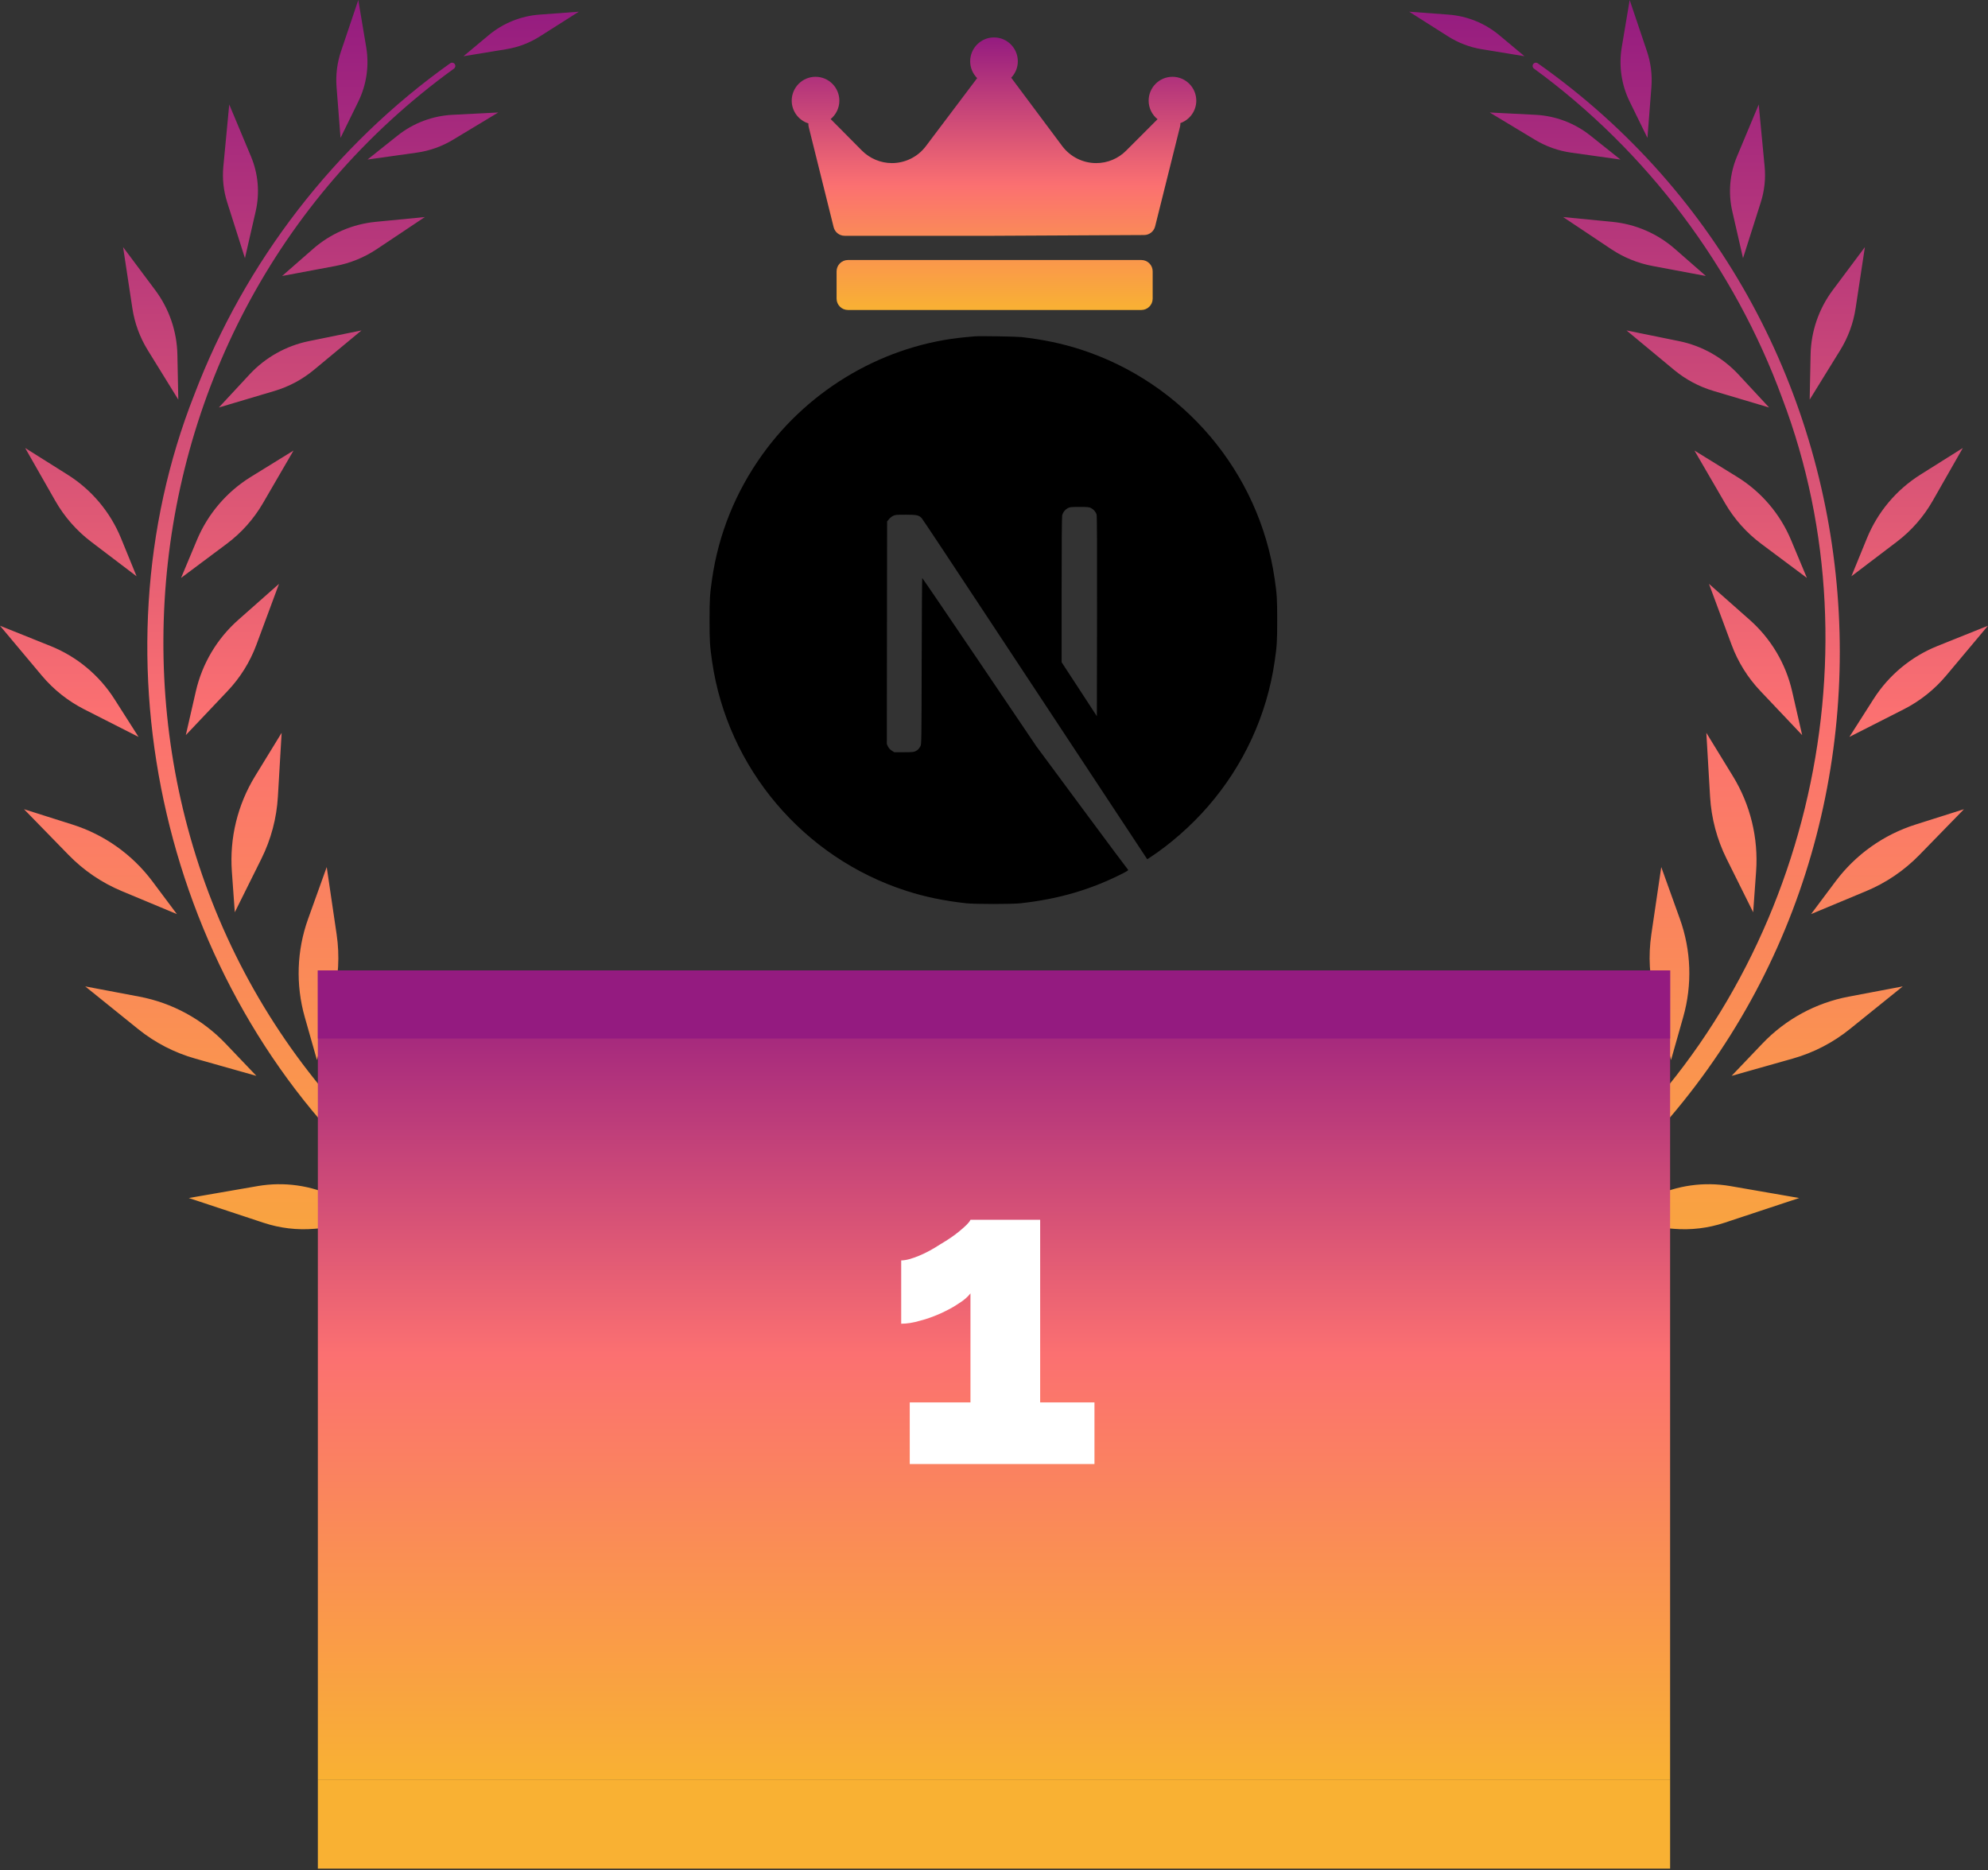 <svg width="1597" height="1502" viewBox="0 0 1597 1502" fill="none" xmlns="http://www.w3.org/2000/svg">
<rect x="0" y="0" width="1597" height="1502" fill="#333333" stroke="none"/>
<path fill-rule="evenodd" clip-rule="evenodd" d="M287.839 81.574L273.555 110.736L270.369 69.89C269.613 60.202 270.825 50.463 273.924 41.255L287.827 0L294.19 37.93C296.681 52.784 294.46 68.043 287.839 81.574ZM392.54 28.281L372.34 45.143L406.687 39.524C416.274 37.957 425.442 34.467 433.645 29.262L464.965 9.4L433.414 11.733C418.396 12.841 404.101 18.631 392.54 28.281ZM314.731 932.78C50.103 693.595 76.036 263.871 364.707 55.096C365.858 54.247 366.134 52.626 365.302 51.456C364.463 50.272 362.827 49.995 361.646 50.834C269.112 116.555 196.682 210.275 156.189 316.7C71.571 530.785 132.511 790.773 302.289 946.25C385.931 1024.81 493.347 1078.05 607.15 1096.63C613.353 1097.55 619.13 1093.27 620.056 1087.08C620.982 1080.87 616.705 1075.09 610.508 1074.17C501.003 1057.71 396.693 1007.8 314.731 932.78ZM484.073 1028.47L455.004 987.107C442.671 969.556 436.143 948.581 436.336 927.132L436.871 867.592L467.717 926.514C474.134 938.777 478.009 952.209 479.106 966.005L484.073 1028.47ZM333.1 903.501L348.321 948.439L360.539 890.156C363.383 876.614 363.455 862.63 360.758 849.061L348.427 787.023L332.113 840.69C325.878 861.22 326.22 883.18 333.1 903.501ZM254.611 851.315L244.804 816.765C237.456 790.86 238.398 763.307 247.506 737.964L262.463 696.34L270.422 750.399C272.959 767.585 271.989 785.103 267.578 801.905L254.611 851.315ZM186.261 699.924L188.615 732.644L209.973 689.696C217.708 674.141 222.217 657.18 223.232 639.839L226.242 588.543L204.928 623.314C190.854 646.274 184.325 673.065 186.261 699.924ZM149.27 590.374L157.318 555.222C162.407 533.007 174.32 512.936 191.394 497.839L224.135 468.891L205.976 517.804C200.859 531.589 193.009 544.2 182.898 554.875L149.27 590.374ZM158.178 433.722L145.459 464.131L182.154 436.732C193.935 427.937 203.82 416.849 211.207 404.139L235.796 361.836L201.527 382.982C182.137 394.953 166.977 412.696 158.178 433.722ZM175.814 327.27L200.397 300.787C213.126 287.073 229.825 277.694 248.156 273.961L290.402 265.359L252.163 297.064C242.869 304.767 232.118 310.513 220.558 313.954L175.814 327.27ZM251.502 199.887L226.633 221.645L269.469 213.611C281.328 211.389 292.618 206.791 302.658 200.091L341.281 174.318L301.78 178.161C283.163 179.976 265.583 187.568 251.502 199.887ZM295.23 128.133L319.377 108.896C331.969 98.865 347.384 93.032 363.46 92.21L400.27 90.336L363.856 112.276C354.964 117.635 345.074 121.142 334.792 122.586L295.23 128.133ZM414.013 1058.76L462.996 1071.24L402.85 1088.79C389.569 1092.66 375.638 1093.81 361.9 1092.17L295.871 1084.26L351.325 1062.61C371.305 1054.81 393.23 1053.46 414.013 1058.76ZM311.831 981.914L269.117 961.275C249.805 951.945 228.05 948.896 206.92 952.563L151.652 962.14L211.694 982.018C224.831 986.368 238.713 988.017 252.501 986.865L311.831 981.914ZM181.172 838.065L205.964 864.047L156.816 850.157C140.1 845.431 124.515 837.376 110.991 826.474L68.453 792.184L111.907 800.411C138.359 805.417 162.582 818.584 181.172 838.065ZM142.092 734.112L122.437 707.844C106.302 686.284 83.825 670.32 58.156 662.193L19.279 649.881L55.146 686.67C67.275 699.109 81.791 708.968 97.822 715.651L142.092 734.112ZM91.918 561.415L111.302 591.824L67.705 569.679C54.594 563.019 42.968 553.778 33.524 542.512L0 502.531L40.559 518.808C61.706 527.294 79.669 542.199 91.918 561.415ZM109.709 462.813L97.239 432.305C88.616 411.208 73.599 393.337 54.304 381.213L20.211 359.785L44.452 402.287C51.739 415.057 61.531 426.223 73.24 435.117L109.709 462.813ZM142.5 284.802L143.233 320.935L118.689 281.217C112.344 270.951 108.143 259.509 106.335 247.576L98.881 198.459L124.694 232.998C135.895 247.98 142.119 266.098 142.5 284.802ZM196.769 207.324L205.408 169.652C208.771 154.968 207.459 139.607 201.642 125.712L184.16 83.922L179.419 133.696C178.493 143.368 179.536 153.128 182.48 162.385L196.769 207.324ZM1235.34 50.833C1532.7 260.345 1561.69 699.009 1294.69 946.249C1211.09 1024.78 1103.73 1078 989.983 1096.6C983.797 1097.61 977.958 1093.42 976.945 1087.23C975.935 1081.04 980.131 1075.2 986.316 1074.19C1095.88 1057.75 1200.25 1007.83 1282.25 932.778C1449.84 782.975 1511.72 530.507 1431.79 320.067C1393.33 214.916 1323.12 121.394 1232.27 55.094C1231.1 54.24 1230.84 52.602 1231.69 51.428C1232.54 50.27 1234.17 50.006 1235.34 50.833ZM1204.44 28.281L1224.64 45.143L1190.29 39.524C1180.7 37.957 1171.54 34.467 1163.33 29.262L1132.01 9.4L1163.56 11.733C1178.58 12.841 1192.88 18.631 1204.44 28.281ZM1112.91 1028.47L1141.98 987.107C1154.31 969.556 1160.84 948.581 1160.64 927.132L1160.11 867.592L1129.26 926.514C1122.85 938.777 1118.97 952.209 1117.87 966.005L1112.91 1028.47ZM1263.88 903.501L1248.66 948.439L1236.44 890.156C1233.6 876.614 1233.53 862.63 1236.22 849.061L1248.55 787.023L1264.87 840.69C1271.1 861.22 1270.76 883.18 1263.88 903.501ZM1342.37 851.315L1352.17 816.765C1359.53 790.86 1358.58 763.307 1349.48 737.964L1334.52 696.34L1326.55 750.399C1324.02 767.585 1324.99 785.103 1329.4 801.905L1342.37 851.315ZM1410.71 699.924L1408.36 732.644L1387 689.696C1379.27 674.141 1374.76 657.18 1373.74 639.839L1370.74 588.543L1392.05 623.314C1406.12 646.274 1412.65 673.065 1410.71 699.924ZM1447.71 590.374L1439.66 555.222C1434.58 533.007 1422.66 512.936 1405.59 497.839L1372.85 468.891L1391.01 517.804C1396.12 531.589 1403.97 544.2 1414.08 554.875L1447.71 590.374ZM1438.8 433.722L1451.52 464.131L1414.83 436.732C1403.05 427.937 1393.16 416.849 1385.77 404.139L1361.19 361.836L1395.46 382.982C1414.85 394.953 1430.01 412.696 1438.8 433.722ZM1421.17 327.27L1396.58 300.787C1383.86 287.073 1367.15 277.694 1348.83 273.961L1306.58 265.359L1344.82 297.064C1354.11 304.767 1364.86 310.513 1376.42 313.954L1421.17 327.27ZM1345.48 199.887L1370.35 221.645L1327.52 213.611C1315.66 211.389 1304.37 206.791 1294.33 200.091L1255.7 174.318L1295.2 178.161C1313.82 179.976 1331.4 187.568 1345.48 199.887ZM1301.75 128.133L1277.6 108.896C1265.01 98.865 1249.59 93.032 1233.52 92.21L1196.71 90.336L1233.12 112.276C1242.02 117.635 1251.9 121.142 1262.19 122.586L1301.75 128.133ZM1182.96 1058.76L1133.98 1071.24L1194.13 1088.79C1207.41 1092.66 1221.34 1093.81 1235.08 1092.17L1301.11 1084.26L1245.65 1062.61C1225.67 1054.81 1203.75 1053.46 1182.96 1058.76ZM1285.15 981.914L1327.86 961.275C1347.17 951.945 1368.93 948.896 1390.06 952.563L1445.32 962.14L1385.28 982.018C1372.15 986.368 1358.27 988.017 1344.48 986.865L1285.15 981.914ZM1415.81 838.065L1391.02 864.047L1440.17 850.157C1456.88 845.431 1472.47 837.376 1485.99 826.474L1528.53 792.184L1485.07 800.411C1458.62 805.417 1434.4 818.584 1415.81 838.065ZM1454.88 734.112L1474.54 707.844C1490.68 686.284 1513.15 670.32 1538.82 662.193L1577.7 649.881L1541.83 686.67C1529.7 699.109 1515.19 708.968 1499.15 715.651L1454.88 734.112ZM1505.06 561.415L1485.67 591.824L1529.27 569.679C1542.38 563.019 1554.01 553.778 1563.45 542.512L1596.98 502.531L1556.42 518.808C1535.27 527.294 1517.31 542.199 1505.06 561.415ZM1487.27 462.813L1499.74 432.305C1508.37 411.208 1523.38 393.337 1542.68 381.213L1576.77 359.785L1552.53 402.287C1545.24 415.057 1535.45 426.223 1523.74 435.117L1487.27 462.813ZM1454.48 284.802L1453.75 320.935L1478.29 281.217C1484.64 270.951 1488.84 259.509 1490.65 247.576L1498.1 198.459L1472.29 232.998C1461.08 247.98 1454.86 266.098 1454.48 284.802ZM1400.21 207.324L1391.57 169.652C1388.21 154.968 1389.52 139.607 1395.34 125.712L1412.82 83.922L1417.56 133.696C1418.49 143.368 1417.45 153.128 1414.5 162.385L1400.21 207.324ZM1309.14 81.574L1323.42 110.736L1326.61 69.89C1327.36 60.202 1326.15 50.463 1323.05 41.255L1309.15 0L1302.79 37.93C1300.29 52.784 1302.51 68.043 1309.14 81.574Z" fill="url(#paint0_linear_506_1736)"/>
<path d="M1341.63 779.381H255.338V1429.1H1341.63V779.381Z" fill="url(#paint1_linear_506_1736)"/>
<path d="M835.58 1126.3V979.613H779.595C778.565 982.018 775.478 984.769 771.012 988.546C766.547 992.323 761.392 995.758 755.554 999.193C749.715 1002.98 744.219 1006.06 738.38 1008.47C732.543 1010.88 727.736 1012.25 723.953 1012.25V1063.09C728.419 1063.09 733.227 1062.41 739.064 1060.69C744.561 1059.31 750.057 1057.25 755.554 1054.85C760.709 1052.44 765.516 1050.04 769.982 1046.94C774.447 1044.2 777.534 1041.45 779.595 1038.7V1126.3H730.823V1175.77H879.205V1126.3H835.58Z" fill="white"/>
<path d="M1341.64 1429.1H255.338V1500.73H1341.64V1429.1Z" fill="#F9B133"/>
<path d="M1341.64 779.381H255.338V834.03H1341.64V779.381Z" fill="#941B80"/>
<g clip-path="url(#clip0_506_1736)">
<path d="M948.212 98.87C948.262 99.765 948.197 100.676 947.972 101.581L927.925 181.844C926.915 185.887 923.294 188.731 919.132 188.753L798.851 189.361C798.835 189.361 798.821 189.361 798.805 189.361H678.523C674.339 189.361 670.693 186.508 669.682 182.444L649.635 101.877C649.405 100.947 649.338 100.011 649.396 99.093C641.641 96.647 636 89.383 636 80.823C636 70.261 644.584 61.67 655.136 61.67C665.687 61.67 674.271 70.261 674.271 80.823C674.271 86.771 671.548 92.093 667.285 95.609L692.384 120.921C698.727 127.319 707.529 130.986 716.534 130.986C727.183 130.986 737.334 125.925 743.728 117.445L784.975 62.74C781.51 59.274 779.364 54.485 779.364 49.205C779.364 38.643 787.948 30.051 798.5 30.051C809.052 30.051 817.636 38.643 817.636 49.205C817.636 54.327 815.604 58.976 812.32 62.416C812.331 62.431 812.345 62.443 812.355 62.459L853.304 117.315C859.695 125.876 869.883 130.988 880.561 130.988C889.649 130.988 898.196 127.445 904.622 121.012L929.877 95.732C925.524 92.217 922.729 86.844 922.729 80.823C922.729 70.261 931.312 61.67 941.864 61.67C952.416 61.67 961 70.261 961 80.823C961 89.155 955.649 96.241 948.212 98.87ZM925.969 217.939C925.969 212.903 921.889 208.819 916.857 208.819H681.156C676.124 208.819 672.044 212.903 672.044 217.939V239.83C672.044 244.866 676.124 248.951 681.156 248.951H916.857C921.889 248.951 925.969 244.866 925.969 239.83V217.939Z" fill="url(#paint2_linear_506_1736)"/>
</g>
<path d="M783.067 270.123C782.087 270.212 778.967 270.524 776.158 270.747C711.391 276.585 650.725 311.527 612.301 365.231C590.906 395.092 577.221 428.964 572.05 464.841C570.223 477.365 570 481.064 570 498.045C570 515.025 570.223 518.724 572.05 531.248C584.442 616.864 645.376 688.797 728.018 715.448C742.816 720.217 758.418 723.471 776.158 725.432C783.067 726.189 812.933 726.189 819.842 725.432C850.465 722.045 876.407 714.468 901.993 701.409C905.916 699.404 906.673 698.869 906.138 698.423C905.782 698.156 889.066 675.738 869.008 648.641L832.545 599.393L786.856 531.783C761.716 494.613 741.033 464.217 740.855 464.217C740.677 464.173 740.499 494.212 740.409 530.891C740.276 595.114 740.231 597.699 739.429 599.215C738.27 601.398 737.378 602.29 735.506 603.27C734.08 603.983 732.832 604.117 726.101 604.117H718.389L716.339 602.825C715.002 601.978 714.021 600.864 713.352 599.571L712.416 597.566L712.506 508.206L712.639 418.802L714.021 417.064C714.734 416.128 716.25 414.925 717.32 414.346C719.147 413.454 719.86 413.365 727.572 413.365C736.665 413.365 738.181 413.722 740.543 416.307C741.212 417.02 765.951 454.279 795.548 499.159C825.146 544.039 865.62 605.32 885.5 635.404L921.606 690.089L923.433 688.886C939.614 678.368 956.731 663.393 970.282 647.794C999.121 614.68 1017.71 574.301 1023.95 531.248C1025.78 518.724 1026 515.025 1026 498.045C1026 481.064 1025.78 477.365 1023.95 464.841C1011.56 379.226 950.624 307.293 867.982 280.641C853.406 275.917 837.894 272.663 820.51 270.702C816.231 270.256 786.767 269.766 783.067 270.123ZM876.407 408.017C878.547 409.086 880.285 411.137 880.909 413.276C881.266 414.435 881.355 439.215 881.266 495.059L881.132 575.192L867.002 553.532L852.827 531.872V473.621C852.827 435.961 853.005 414.791 853.273 413.766C853.986 411.27 855.546 409.309 857.686 408.151C859.513 407.215 860.182 407.125 867.18 407.125C873.777 407.125 874.936 407.215 876.407 408.017Z" fill="black"/>
<defs>
<linearGradient id="paint0_linear_506_1736" x1="798.488" y1="0" x2="798.488" y2="1096.75" gradientUnits="userSpaceOnUse">
<stop stop-color="#C2C5E3"/>
<stop offset="0" stop-color="#941B80"/>
<stop offset="0.521" stop-color="#FB7071"/>
<stop offset="1" stop-color="#F9B133"/>
</linearGradient>
<linearGradient id="paint1_linear_506_1736" x1="798.485" y1="779.381" x2="798.485" y2="1429.1" gradientUnits="userSpaceOnUse">
<stop stop-color="#941B80"/>
<stop offset="0.474" stop-color="#FB7071"/>
<stop offset="1" stop-color="#F9B133"/>
</linearGradient>
<linearGradient id="paint2_linear_506_1736" x1="798.5" y1="30.051" x2="798.5" y2="248.951" gradientUnits="userSpaceOnUse">
<stop stop-color="#941B80"/>
<stop offset="0.542" stop-color="#FB7071"/>
<stop offset="1" stop-color="#F9B133"/>
</linearGradient>
<clipPath id="clip0_506_1736">
<rect width="325" height="219" fill="white" transform="translate(636 30)"/>
</clipPath>
</defs>
</svg>
